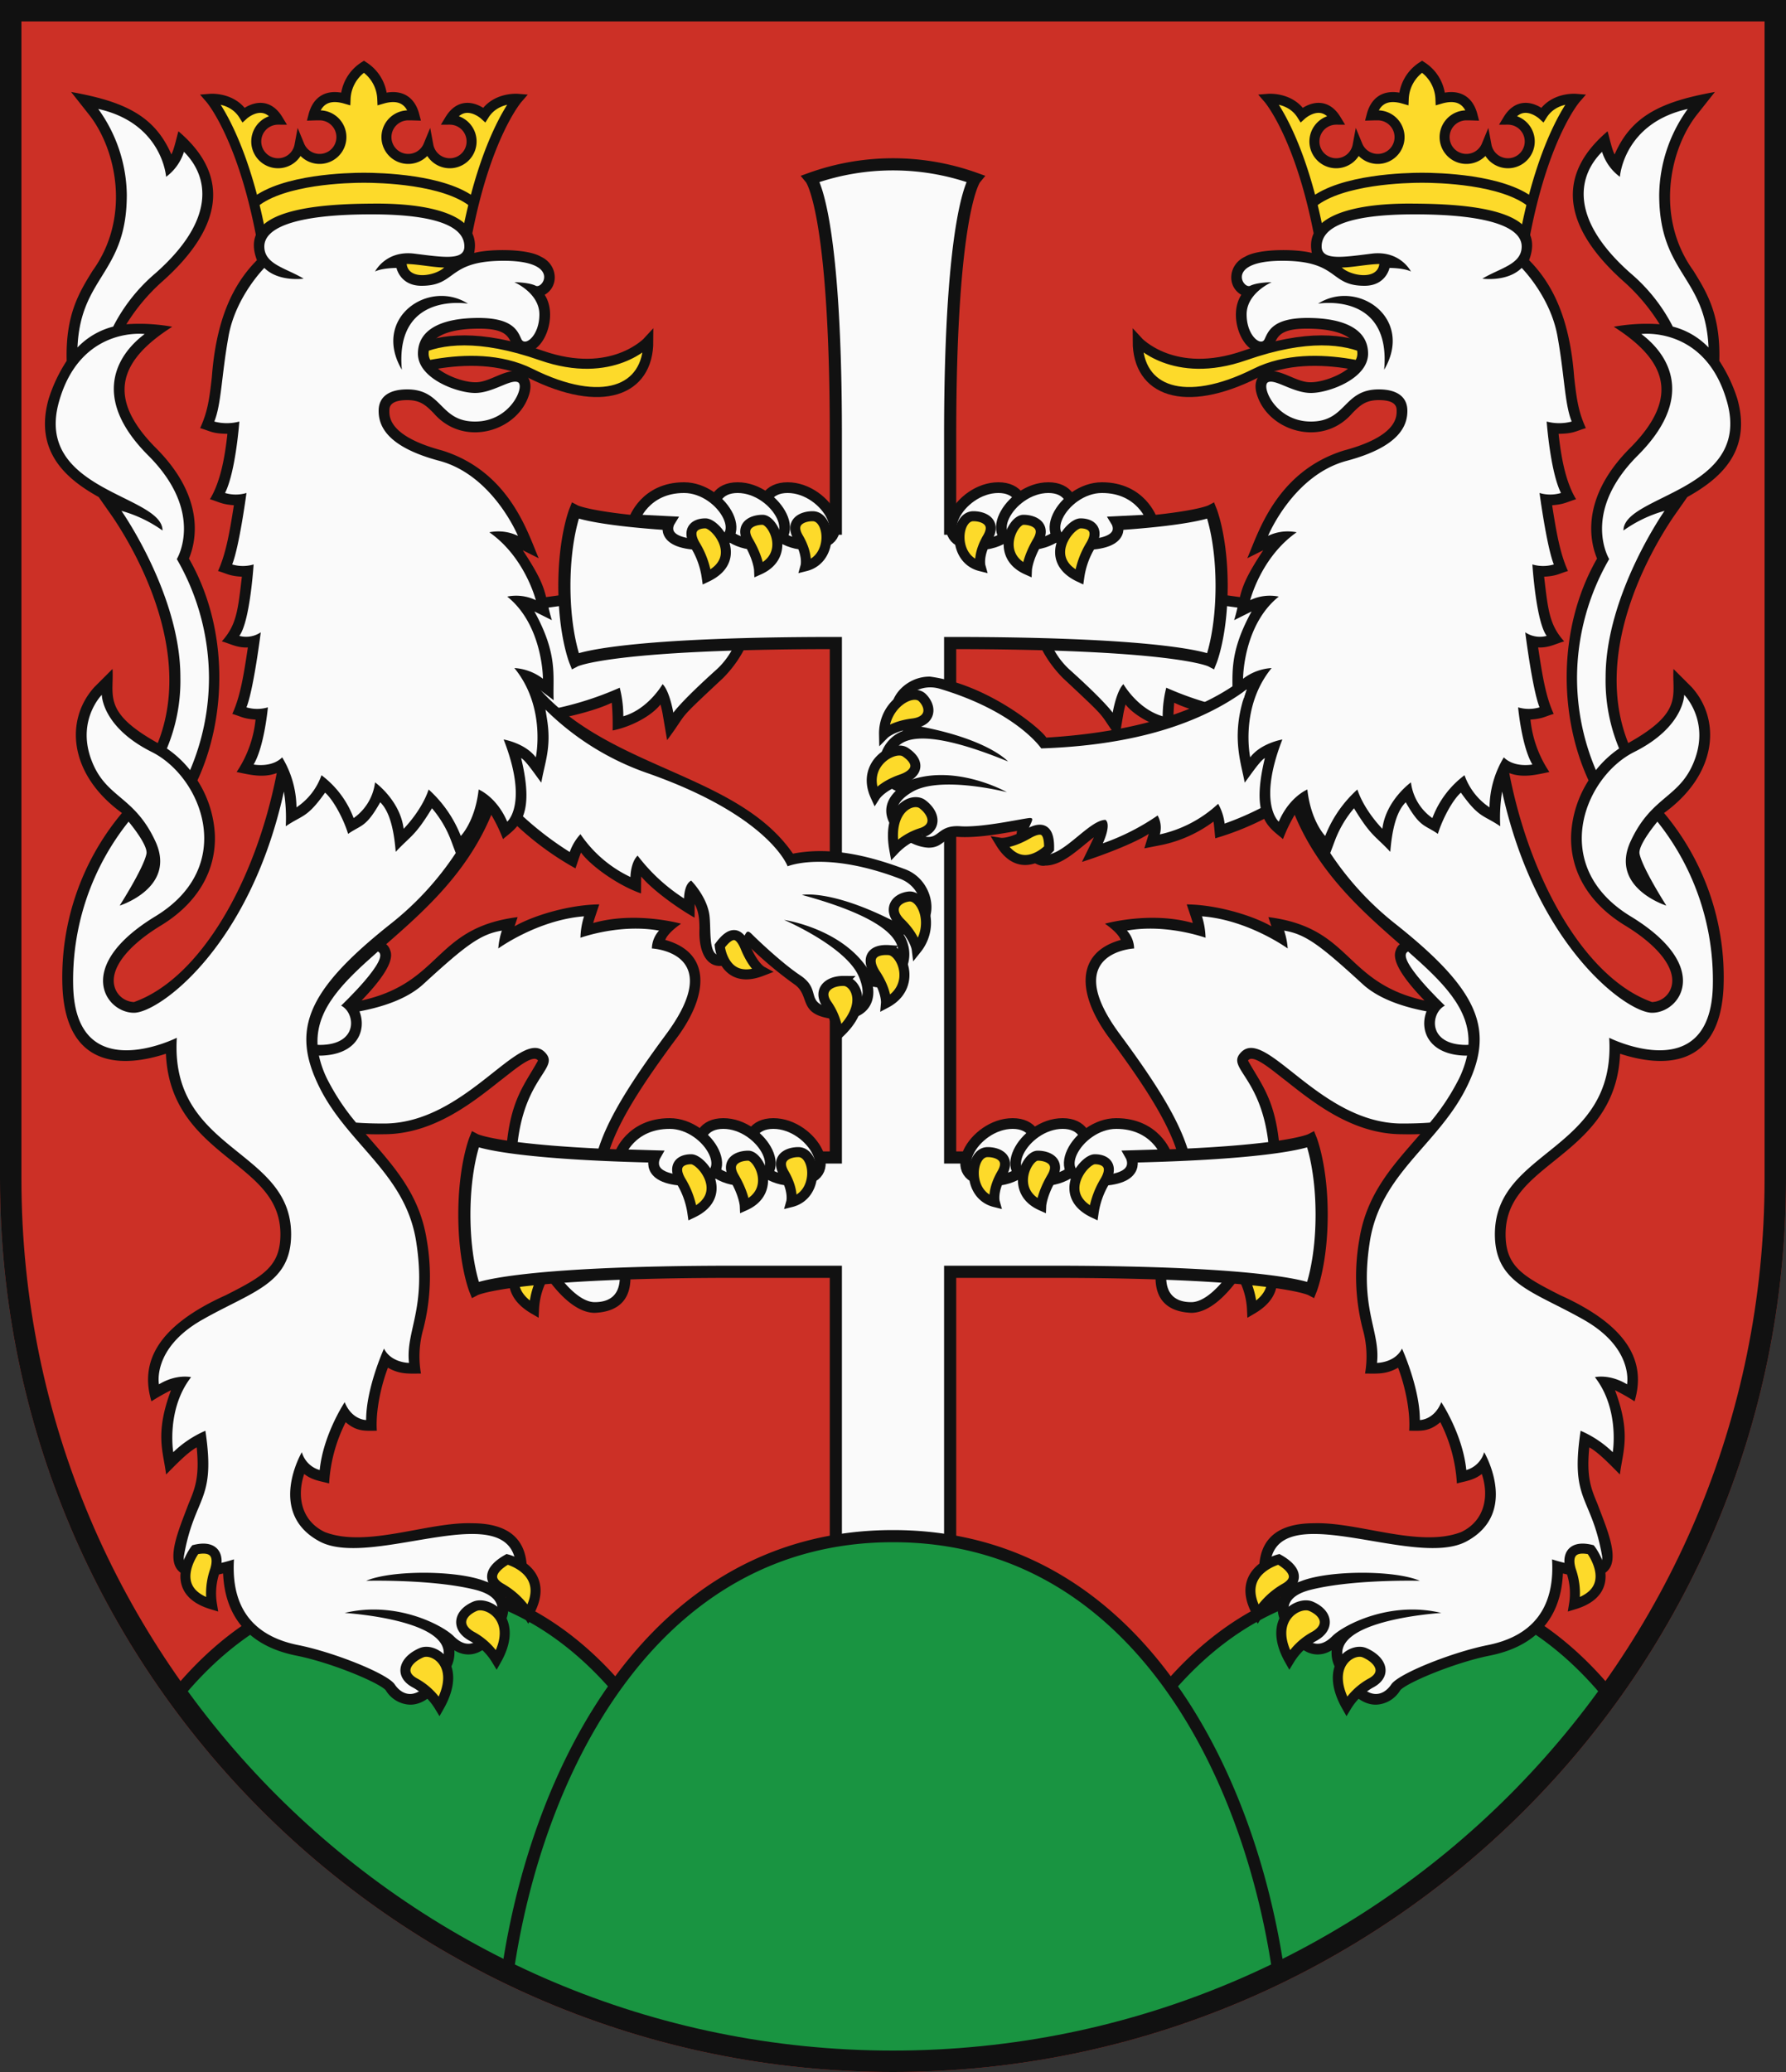<?xml version="1.0" encoding="UTF-8"?>
<svg xmlns="http://www.w3.org/2000/svg" xmlns:xlink="http://www.w3.org/1999/xlink" width="500" height="580" viewBox="0 0 500 580">
  <rect x="0" y="0" width="500" height="580" fill="#333333" stroke="none"/>
  <title>Coat of Arms of Levoča</title>
  <path id="field" d="M500,330V0H0V330C0,468.071,111.929,580,250,580S500,468.071,500,330Z" fill="#cc3026"/>
  <g id="coa">
    <path d="M321.238,480H178.762C163.2,458.493,141.324,443,112,443c-26.694,0-47.218,12.839-62.424,31.364a247.008,247.008,0,0,0,400.848,0C435.218,455.839,414.694,443,388,443,358.676,443,336.8,458.493,321.238,480Z" fill="#199441" stroke="#111" stroke-width="3.4"/>
    <g id="lion" fill="#fafafa">
      <g fill="#fdda2a" stroke="#111" stroke-width="2.8">
        <path d="M148.5,349.5s-11,10,1,17a21.5,21.5,0,0,1,3-10C155.072,352.213,153.5,349.5,148.5,349.5Z"/>
        <rect x="108" y="66" width="20" height="20"/>
        <path d="M181.5,95.5s-10,11-30,4c-34.923-12.223-43,6-43,6s23.195-9.4,40-1C168.5,114.5,181.5,109.5,181.5,95.5Z"/>
        <path d="M130.77,65.518c5.348-27.739,14.119-37.865,14.119-37.865s-6.168-.5-9.306,4.492c0,0-5.707-5.188-9.666,1.355h0a6.1,6.1,0,1,1-5.99,7.215,6.1,6.1,0,1,1-5.633-8.427c.626,0,1.193.009,1.721.026-.779-3.007-2.959-6.417-9-4.661a11.249,11.249,0,0,0-5.134-8.986,11.249,11.249,0,0,0-5.134,8.986c-6.037-1.756-8.216,1.654-8.995,4.661.528-.017,1.095-.026,1.721-.026a6.1,6.1,0,1,1-5.634,8.427,6.1,6.1,0,1,1-5.99-7.215h0c-3.959-6.543-9.666-1.355-9.666-1.355-3.138-4.992-9.306-4.492-9.306-4.492S67.66,37.779,73.008,65.518Z"/>
        <path d="M71.3,56.68c8.148-6.505,26.074-6.923,30.588-6.923s22.44.418,30.588,6.923" fill="none"/>
      </g>
      <path d="M171.5,204.476c4.935-.953,10.76-3.928,13.4-7.275a27.028,27.028,0,0,1,.637,2.792l1.223,7.192c6.48-8.724,1.695-4.32,15.744-17.455,12.213-12.482,8.775-26.272,8.592-30.617l-58.213,8.029c-.773-3.153-1.879-6.081-6.528-13.108l4.466,2.233c-2.888-6.457-7.851-24.185-27.052-30.166C109,122.162,109,116.771,109,115c0-.9,0-3,5-3,3.757,0,5.276,1.519,7.379,3.621,8.587,10.011,24.176,4.929,26.91-5.767.894-3.788-1.265-5.2-1.947-5.537-4.265-1.89-8.955,2.831-13.342,2.683-4.393,0-13-3.622-13-8,0-6.091,8.771-7,14-7,12.17-.082,6.552,5.939,12.954,6.617,5.44.131,9.328-10.289,5.529-16.094,4.2-2.42,3.6-8.568-1.078-10.68-3.715-2.246-14.113-2.225-18.657-1.038C135.518,57.267,111.475,56.893,104,57c-23.544.12-36.486,4.214-32.072,15.83C65.139,79.659,60.489,89.571,59.3,105.64c-.74,6.534-1.23,9.687-3.264,14.2,2.892.854,3.327,1.533,7.628,1.6-.707,6.515-1.921,13.382-4.891,18.31,2.6.764,3.2,1.41,6.7,1.678-1.1,7.019-2.168,13.51-4.44,18.41,2.639.772,3.006,1.363,6.679,1.6-1.1,9.4-1.484,13.51-5.609,18.092,2.37.677,4.316,1.849,7.289,1.707-1.119,7.392-2.071,13.666-4.359,18.6,2.564.753,2.978,1.332,6.508,1.593a32.052,32.052,0,0,1-5.3,14.674c3.513.724,7.353,1.754,11.234.3C71.564,246.853,55.951,273.98,37.5,280.5a5.891,5.891,0,0,1-5.425-4.281c-1.388-4.949,3.466-11.363,12.985-17.157,10.156-6.182,15.515-15.246,15.087-25.522a30.992,30.992,0,0,0-4.872-15.089c8.142-17.528,8.945-42.346-2.375-62.093,1.847-4.415,4.955-16.745-9.278-30.979-14.643-14.724-9.385-24.994,4.591-33.914a51.552,51.552,0,0,0-12.836-.7A54.053,54.053,0,0,1,45.485,78.75c15.828-14.11,19.941-28.864,4.467-42-.452,1.425-1.184,5.053-1.977,6.48C43.218,32.209,34.484,28.352,19.9,25.743l5.248,6.626c7.618,9.959,11.366,28.735.778,43.417C22.169,81.845,18.3,88.1,18.667,101.007a43.118,43.118,0,0,0-5.056,10.684c-4.154,14.838,5.115,22.478,14.018,27.444l3.915,5.588c7.092,10.49,22.589,38.292,12.625,63.273-.111-.057-.216-.124-.327-.179C28.65,199.265,31.95,194.69,31.5,187.257l-5.121,5.122c-8.383,9.34-6.992,24.52,7.764,35.2A71.5,71.5,0,0,0,17.5,276.607c1.159,22.865,17.412,22.135,28.949,18.358.659,15.681,10.09,23.28,18.5,30.056C72.219,330.881,78.5,335.943,78.5,345.5c0,8.936-4.678,11.681-15.259,17.039-19.217,8.647-24.13,18.757-20.848,29.724a58.919,58.919,0,0,1,5.478-3.11c-4.617,12.339-2.119,17.243-1.372,23.59,2.242-2.245,5.931-6.176,8.568-7.588.831,8.368-.473,11.485-2.321,15.9-3.836,10.286-10.525,24.227,9.712,19.4.542,12.491,7.548,20.4,20.454,22.982,10.195,2.039,23.483,7.735,25.092,9.723a8.288,8.288,0,0,0,6.8,4.02c4.177,0,7.9-3.384,11.378-10.342a8.868,8.868,0,0,0,1.014-4.874c3.2,1.936,6.7,1.415,9.424-1.347,2.014-1.789,7.934-8.528,4.777-13.677,2.786,0,6.1-1.3,6.1-7.444,0-8.7-5.169-13.105-15.363-13.105-12.428-.408-29.522,7-41.225,2.457-6.722-3.247-7.794-10.217-5.747-16.245,2.238,1.773,4.574,1.994,6.975,2.645a43.294,43.294,0,0,1,4.638-17.142c3.207,2.755,5.528,2.385,8.722,2.39-.392-5.767,1.318-13.009,3.105-17.647,3.389,1.964,6.03,1.63,9.247,1.647a28.031,28.031,0,0,1,.663-12.511,59.183,59.183,0,0,0,.948-24.957c-2.07-13.17-9.715-21.054-17.058-29.567,1.613.06,3.307.073,5.095.035,13.614,0,24.474-8.6,32.4-14.884,3.641-2.749,9.368-7.856,10.713-5.726-4.1,7.428-8.857,11.993-9.117,30.61,0,11.922,13.076,40,25,40,13.659-.611,11.393-14.058,4.683-27.342-6.24-12.479,1.417-26.805,17.729-48.875,9.641-12.556,10.32-24.564-2.658-28.167.746-2.116,4.416-4.543,4.416-4.543s-12.67-3.573-24.584-.2c.171-.769,1.44-4.419,1.689-5.206-8.189.068-18.254,3.008-23.711,6.131l.858-2.571c-23.493,2.964-21.07,18.334-43.7,23.342,9.645-9.969,8.438-13.026,7.949-14.251a3.433,3.433,0,0,0-1.046-1.506c10.464-9.167,22.618-19.848,29.425-36.222a44.6,44.6,0,0,1,3.277,6.8c3.858-3.332,9.177-5.717,5.065-22.693,1.515.861,4.533,5.535,5.66,6.882.882-5.366,2.828-9.575,1.657-17.352,7.6-1.261,14.318-3.194,18.068-5.01A70.428,70.428,0,0,1,171.5,204.476ZM124.362,74.881c-2.411,2.278-9.391,3.547-10.42-.469l-.1-.516C117.222,73.966,121.462,74.879,124.362,74.881Z" fill="#111"/>
      <path d="M182.5,265.5a7.651,7.651,0,0,1,2-5c-11-2-22,2-22,2a21.8,21.8,0,0,1,1-6c-13,1-24,9-24,9a20.344,20.344,0,0,1,1-5c-6,1-10,4-22,15-4.417,4.049-11.137,6.329-17.866,7.6,2.064,5.248-.561,12.266-11.134,12.4-.075-.007-.145-.018-.219-.026a28.472,28.472,0,0,0,2.9,7.684,62.873,62.873,0,0,0,7.5,11.083c2.371.182,4.969.259,7.813.259,23,0,38-27,45-20,5,5-8,7-8,33,0,12,13,37,22,37s9-9,2-23,1-29,18-52S182.5,265.5,182.5,265.5Z"/>
      <path d="M88.9,292.465c.2.012.387.035.6.035,11,0,10-9,6-11,0,0,14.152-13.412,10.292-15.143C96.063,274.931,88.382,282.416,88.9,292.465Z"/>
      <path d="M21.69,97.267a21.054,21.054,0,0,1,10-5.841A48.549,48.549,0,0,1,43.5,76.5c17-15,15-27,8-34a13.9,13.9,0,0,1-5,7s-1-15-19-19a41.844,41.844,0,0,1,8,24C35.5,76.66,22.546,77.23,21.69,97.267Z"/>
      <path d="M45.5,148.5A36.929,36.929,0,0,0,34,143s16.5,23.5,16.5,46.5a49.346,49.346,0,0,1-3.781,20.02,29.565,29.565,0,0,1,6.5,6.058A66,66,0,0,0,58.5,189.5a66.7,66.7,0,0,0-9-33s8-13-8-29-9-28-1-34c0,0-18.031-2.316-24,19C9.5,137.5,45.5,138.5,45.5,148.5Z"/>
      <path d="M208.5,162.5l-54.938,7.578c.239,1.025.525,2.166.93,3.522l-4.883-2.441c6.742,12.249,5.078,18.13,5.391,24.841l-4.011-3.008a56.1,56.1,0,0,1,1.676,5.889A90.322,90.322,0,0,0,173.5,192.5a32.167,32.167,0,0,1,1,8c7-2,11-9,11-9,2,2,3,8,3,8s2-3,12-12S208.5,162.5,208.5,162.5Z"/>
      <path d="M89.5,431.5c-15-8-5-25-5-25a7.272,7.272,0,0,0,5,5c1-10,7-19,7-19,2,5,6,5,6,5,0-9,5-20,5-20,2,4,7,4,7,4-1-9,5-15,2-34s-19-27-27-43-4-27,20-46a84.671,84.671,0,0,0,18.089-19.719l-1.4-3.728a30.487,30.487,0,0,0-5.254-8.8c-4.792,7.886-5.859,7.6-10.153,12.2-.36-4.429-1.237-10.894-4.334-13.873-4.031,7.126-5.256,6.242-8.994,8.84-1.219-4.038-4.042-9.419-6.441-11.545-5.114,7.207-6.294,6.2-11.015,9.418a45.77,45.77,0,0,0-.521-9.72C69.911,265.1,44.505,283.5,37.5,283.5c-8,0-17-13,6-27s13-39-1-46-14-16-14-16-7,7-3,18,12,10,18,23-10,18-10,18S40.191,243.043,41,239c.5-2.5-5-9-5-9a71.039,71.039,0,0,0-15.5,46.5c1,28,29,14,29,14-2,32,32,31,32,55,0,14-11,16-25,24s-12,18-12,18c5-3,9-2,9-2-7,9-5,21-5,21a30.233,30.233,0,0,1,9-6c3,20-3,18-6,35-1.057,5.99,14,1,14,1-1,16,8,22,18,24s25,8,27,11,7,6,13-6-27-14-27-14C111,448,124,455,127,458s5.5,2.5,7.5.5S145,448,133,445s-30.5-2.5-30.5-2.5c7-3,25-3,33,0s9,1,9-3C144.5,417.5,104.5,439.5,89.5,431.5Z"/>
      <path d="M142,167a12.694,12.694,0,0,1,8,1s-3-12-13-19a12.694,12.694,0,0,1,8,1s-7-17-22-21-17-10-17-14,3-6,8-6c10,0,9,9,19,9s14-10,12-11-7,3-12,3-16-4-16-11,7-10,17-10,11,4,12,6,5-1,5-7-7-9-7-9,4,0,6,1,7-7-9-7-13,7-23,7c-6,0-7-5-7-5s-4,0-6,1c0,0,3-6,11-5s14,2,14-2-4-9-26-9-30,4-30,9,6,6,11,9c0,0-7,1-11-3,0,0-8,8-10,19s-2,19-4,24a13.6,13.6,0,0,0,7,0s-1,14-4,20a10.56,10.56,0,0,0,6,0s-2,15-4,20a10.56,10.56,0,0,0,6,0s-1,16-4,20a7.347,7.347,0,0,0,6-1s-2,16-4,21a10.56,10.56,0,0,0,6,0s-1,11-4,16c0,0,5,1,8-2a27.669,27.669,0,0,1,4,14,17.953,17.953,0,0,0,7-9,26.625,26.625,0,0,1,9,12,14.343,14.343,0,0,0,6-10s7,5,8,13c0,0,5-5,7-11a34.293,34.293,0,0,1,9,13s4-4,5-13c0,0,5,2,8,9,0,0,6-5-1-23,0,0,6,1,9,5,0,0,3-14-6-25a14.626,14.626,0,0,1,8,3S152,175,142,167ZM131,85s-20.5-3.5-18.5,18.5C104,89,120,78,131,85Z"/>
    </g>
    <use xlink:href="#lion" transform="matrix(-1 0 0 1 500 0)"/>
    <path d="M234,446V356H206c-63.5,0-73,5-73,5s-3-7.5-3-21,3-21,3-21,9.5,5,73,5h28V180c-63.5,0-73,5-73,5s-3-7.5-3-21,3-21,3-21,9.5,5,73,5V122c0-63.5-7-72-7-72a68.125,68.125,0,0,1,46,0s-7,8.5-7,72v26c63.5,0,73-5,73-5s3,7.5,3,21-3,21-3,21-9.5-5-73-5V324h28c63.5,0,73-5,73-5s3,7.5,3,21-3,21-3,21-9.5-5-73-5H266v90Z" fill="#fafafa" stroke="#111" stroke-width="3.4"/>
    <path d="M142.075,552.225a247.459,247.459,0,0,0,215.85,0C349.88,496.391,317.721,430,250,430S150.12,496.391,142.075,552.225Z" fill="#199441" stroke="#111" stroke-width="3.4"/>
    <g id="fingers" stroke="#111">
      <g fill="#fafafa" stroke-width="3">
        <path d="M220.5,136.5c11,0,20,16,6,16S209.5,136.5,220.5,136.5Z"/>
        <path d="M206.5,136.5c11,0,20,16,6,16S195.5,136.5,206.5,136.5Z"/>
        <path d="M177.5,145.5s3-9,14-9,20,16,6,16-10-6.5-10-6.5Z"/>
        <path d="M216.5,314.5c11,0,20,16,6,16S205.5,314.5,216.5,314.5Z"/>
        <path d="M202.5,314.5c11,0,20,16,6,16S191.5,314.5,202.5,314.5Z"/>
        <path d="M173.5,323.2s3-8.7,14-8.7,20,16,6,16-10-7-10-7Z"/>
      </g>
      <path d="M60.166,439.668a19.263,19.263,0,0,0-.824,9.451c-13.3-4.016-4.695-15.328-4.695-15.328C59.51,432.628,61.671,434.9,60.166,439.668Zm80.142,4.924a21.49,21.49,0,0,1,7.536,7.225c7-12-5.844-15.317-5.844-15.317C137.648,438.963,135.958,442.127,140.308,444.592ZM132,458a18.221,18.221,0,0,1,7,6.63c6.5-11.5-2.5-16.5-6-15C128.407,451.6,127.65,455.536,132,458Zm-16,13a18.221,18.221,0,0,1,7,6.63c6.5-11.5-1.5-16.5-5-15C113.407,464.6,111.65,468.536,116,471Zm81.5-324.5c3.014,0,11,10,.346,15.037a23.57,23.57,0,0,0-3.211-8.934C192.11,148.287,194.5,146.5,197.5,146.5Zm12,5c2.865,4.9,3,8,3,8,9-4,4.014-14,1-14S206.975,147.184,209.5,151.5Zm14-1c2.865,4.9,2,8,2,8,8-2,7-14,2-14C224.5,144.5,220.975,146.184,223.5,150.5ZM190.635,330.6a23.57,23.57,0,0,1,3.211,8.934C204.5,334.5,196.514,324.5,193.5,324.5S188.11,326.287,190.635,330.6Zm14.865-1.1c2.865,4.9,3,8,3,8,9-4,4.014-14,1-14S202.975,325.184,205.5,329.5Zm14-1c2.865,4.9,2,8,2,8,8-2,7-14,2-14C220.5,322.5,216.975,324.184,219.5,328.5Z" fill="#fdda2a" stroke-width="2.8"/>
    </g>
    <use xlink:href="#fingers" transform="matrix(-1 0 0 1 500 0)"/>
    <path d="M355.5,208.75l-6.167,5.083-1.083-13.875L348,190c-14.611,11.222-36.2,15.355-55.076,16.47-1.479-2.443-16.4-14.869-32.493-17.061-8.311-.22-15.278,9.529-7.586,15.165-7.675,2.792-9.277,13.668-2.047,16.8-7.381,7.044,2.055,15.585,9.139,15.915,4.152.013,4.249-3.015,8.034-3.032,5.26.375,11.793-.783,16.756-1.657-1.114,4.98,5.048,10.442,7.9,9.7,4.875,0,9.389-4.741,13.589-7.92-.215.621-3.319,6.889-3.319,6.889,5.7-1.813,14.684-5.216,18.715-7.859l-1.252,4.064,4.918-.961a36.943,36.943,0,0,0,14.436-6.532c.154.62.426,3.993.506,4.678a78.087,78.087,0,0,0,14.709-5.973Z" fill="#111"/>
    <path d="M253.068,243.2c-11.086-4.126-21.275-6.134-31.081-4.242-15.641-22.724-52.033-23.544-71.8-47.1l.81,21.73-5.292-4.083-1.726,20.94a82.861,82.861,0,0,0,17.128,12.634c.23-.635,1.275-3.859,1.557-4.421,2.83,3.847,10.5,9.254,16.793,11.432,0,0,.041-4.677.043-4.732,3,3.58,9.819,8.63,14.95,11.516l.033-3.808c1.142,2.187,1.3,4.057,1.338,6.777-.51,11.258,6.355,14.26,14.127,5.31A108.859,108.859,0,0,0,222.336,275.5c5.034,3.429.2,9.182,13.038,9.916,5.962.042,9.877-3.548,9-9.249,6.983,1.849,13.234-6.9,8.6-14.564C263.735,261.773,262.949,246.568,253.068,243.2Z" fill="#111"/>
    <path d="M308.74,236.068a64.585,64.585,0,0,0,15.35-7.8,7.063,7.063,0,0,1,.611,5.3A34.984,34.984,0,0,0,341.026,225a14.627,14.627,0,0,1,1.808,5.543,81.866,81.866,0,0,0,10.1-4.353c-.59-3.1-.407-7.463,1.175-14-1.515.861-4.533,5.535-5.66,6.882-.882-5.366-4.2-13.4.564-26.079C332.833,205,311.167,208.833,291.5,209.5c0,0-6.835-10.217-28.356-16.686-8.829-2.653-16.007,8.5-5.033,10.639,18.881,3.676,24.081,9.7,24.081,9.7-10.546-4.332-26.58-9.733-31.155-3.789-5.489,7.132,1.979,9.725,1.979,9.725,13.476-6.032,28.869,2.66,28.869,2.66s-18.442-4.73-26.4-.129c-8.765,5.068-2.229,10.273,1.551,11.921,6.15,2.68,4.635-2.743,11.829-2.253,5.818.4,16.33-1.924,19.135-2.289s-1.484,2.981-.082,6.227C293,247,303.5,229.5,309.5,229.5,311.226,230.921,308.74,236.068,308.74,236.068Z" fill="#fafafa"/>
    <path d="M252,246c-21-8-31.5-3.5-31.5-3.5s-5-14-39-26a75.87,75.87,0,0,1-28.794-17.866c.177,1.049.347,2.086.5,3.085,1.171,7.777-.775,11.986-1.657,17.352-1.127-1.347-4.145-6.021-5.66-6.882,2.025,8.361,1.76,13.178.511,16.317a90.73,90.73,0,0,0,13.1,9.994,14.628,14.628,0,0,1,3-5,34.976,34.976,0,0,0,14,12s0-4,2-6a50.8,50.8,0,0,0,13,12s0-4,2-5c0,0,4,4,5,9s-1.5,17.5,8,9c2.635-2.357,2-5,4-3s8.648,8.266,13.5,11.5c6,4,1.492,7.373,8,9,4,1,12.355.862,8.5-8.5-3.5-8.5-21-16-21-16S237,260,244,273c0,0,7.5,2.5,7.5-6.5,0-7.5-16-13-27-16,0,0,7.795-1.6,25,7C259.5,262.5,260.616,249.282,252,246Z" fill="#fafafa"/>
    <path d="M293.7,237.515s-7.63,8.215-13.61-1.6c0,0,2.628.415,7.678-2.5C292.1,230.914,293.784,232.515,293.7,237.515Zm-38.123-35.007c-5.787.713-8.088,3.051-8.088,3.051-.166-8.352,7.984-13.071,10.76-10.248C260.979,198.088,260.54,201.9,255.577,202.508Zm-3.233,15.633c-5.513,1.9-7.279,4.661-7.279,4.661-4.089-8.929,5.234-14.37,8.4-12.255C257.623,213.324,257.072,216.515,252.344,218.141Zm5.65,14.988a17.75,17.75,0,0,0-7.62,4.742c-2.146-11.74,5.209-14.776,7.876-12.754C261.751,227.773,262.335,231.693,257.994,233.129Zm-49.3,32.039c2.223,5.39,4.559,6.665,4.559,6.665-10.725,4.13-11.761-7.034-11.761-7.034C204.48,260.786,206.792,260.545,208.7,265.168Zm45.658-14.2c3.921-.545,7.5,8.166,2.276,14.683,0,0-.4-3.256-4.549-7.351C248.524,254.786,250.5,251.5,254.357,250.965Zm-5.5,14.991c3.8.255,7.869,10.253-.817,14.835,0,0,.286-3.267-2.926-8.133C242.356,268.485,243.866,265.621,248.854,265.956Zm-12.677,8.628c3.346.024,7.323,6.916-1.538,14.91a17.74,17.74,0,0,0-3.146-8.405C228.928,277.3,231.782,274.553,236.177,274.584Z" fill="#fdda2a" stroke="#111" stroke-width="2.8"/>
  </g>
  <path id="border" d="M497,330V3H3V330C3,466.414,113.586,577,250,577S497,466.414,497,330Z" fill="none" stroke="#111" stroke-width="6"/>
</svg>
